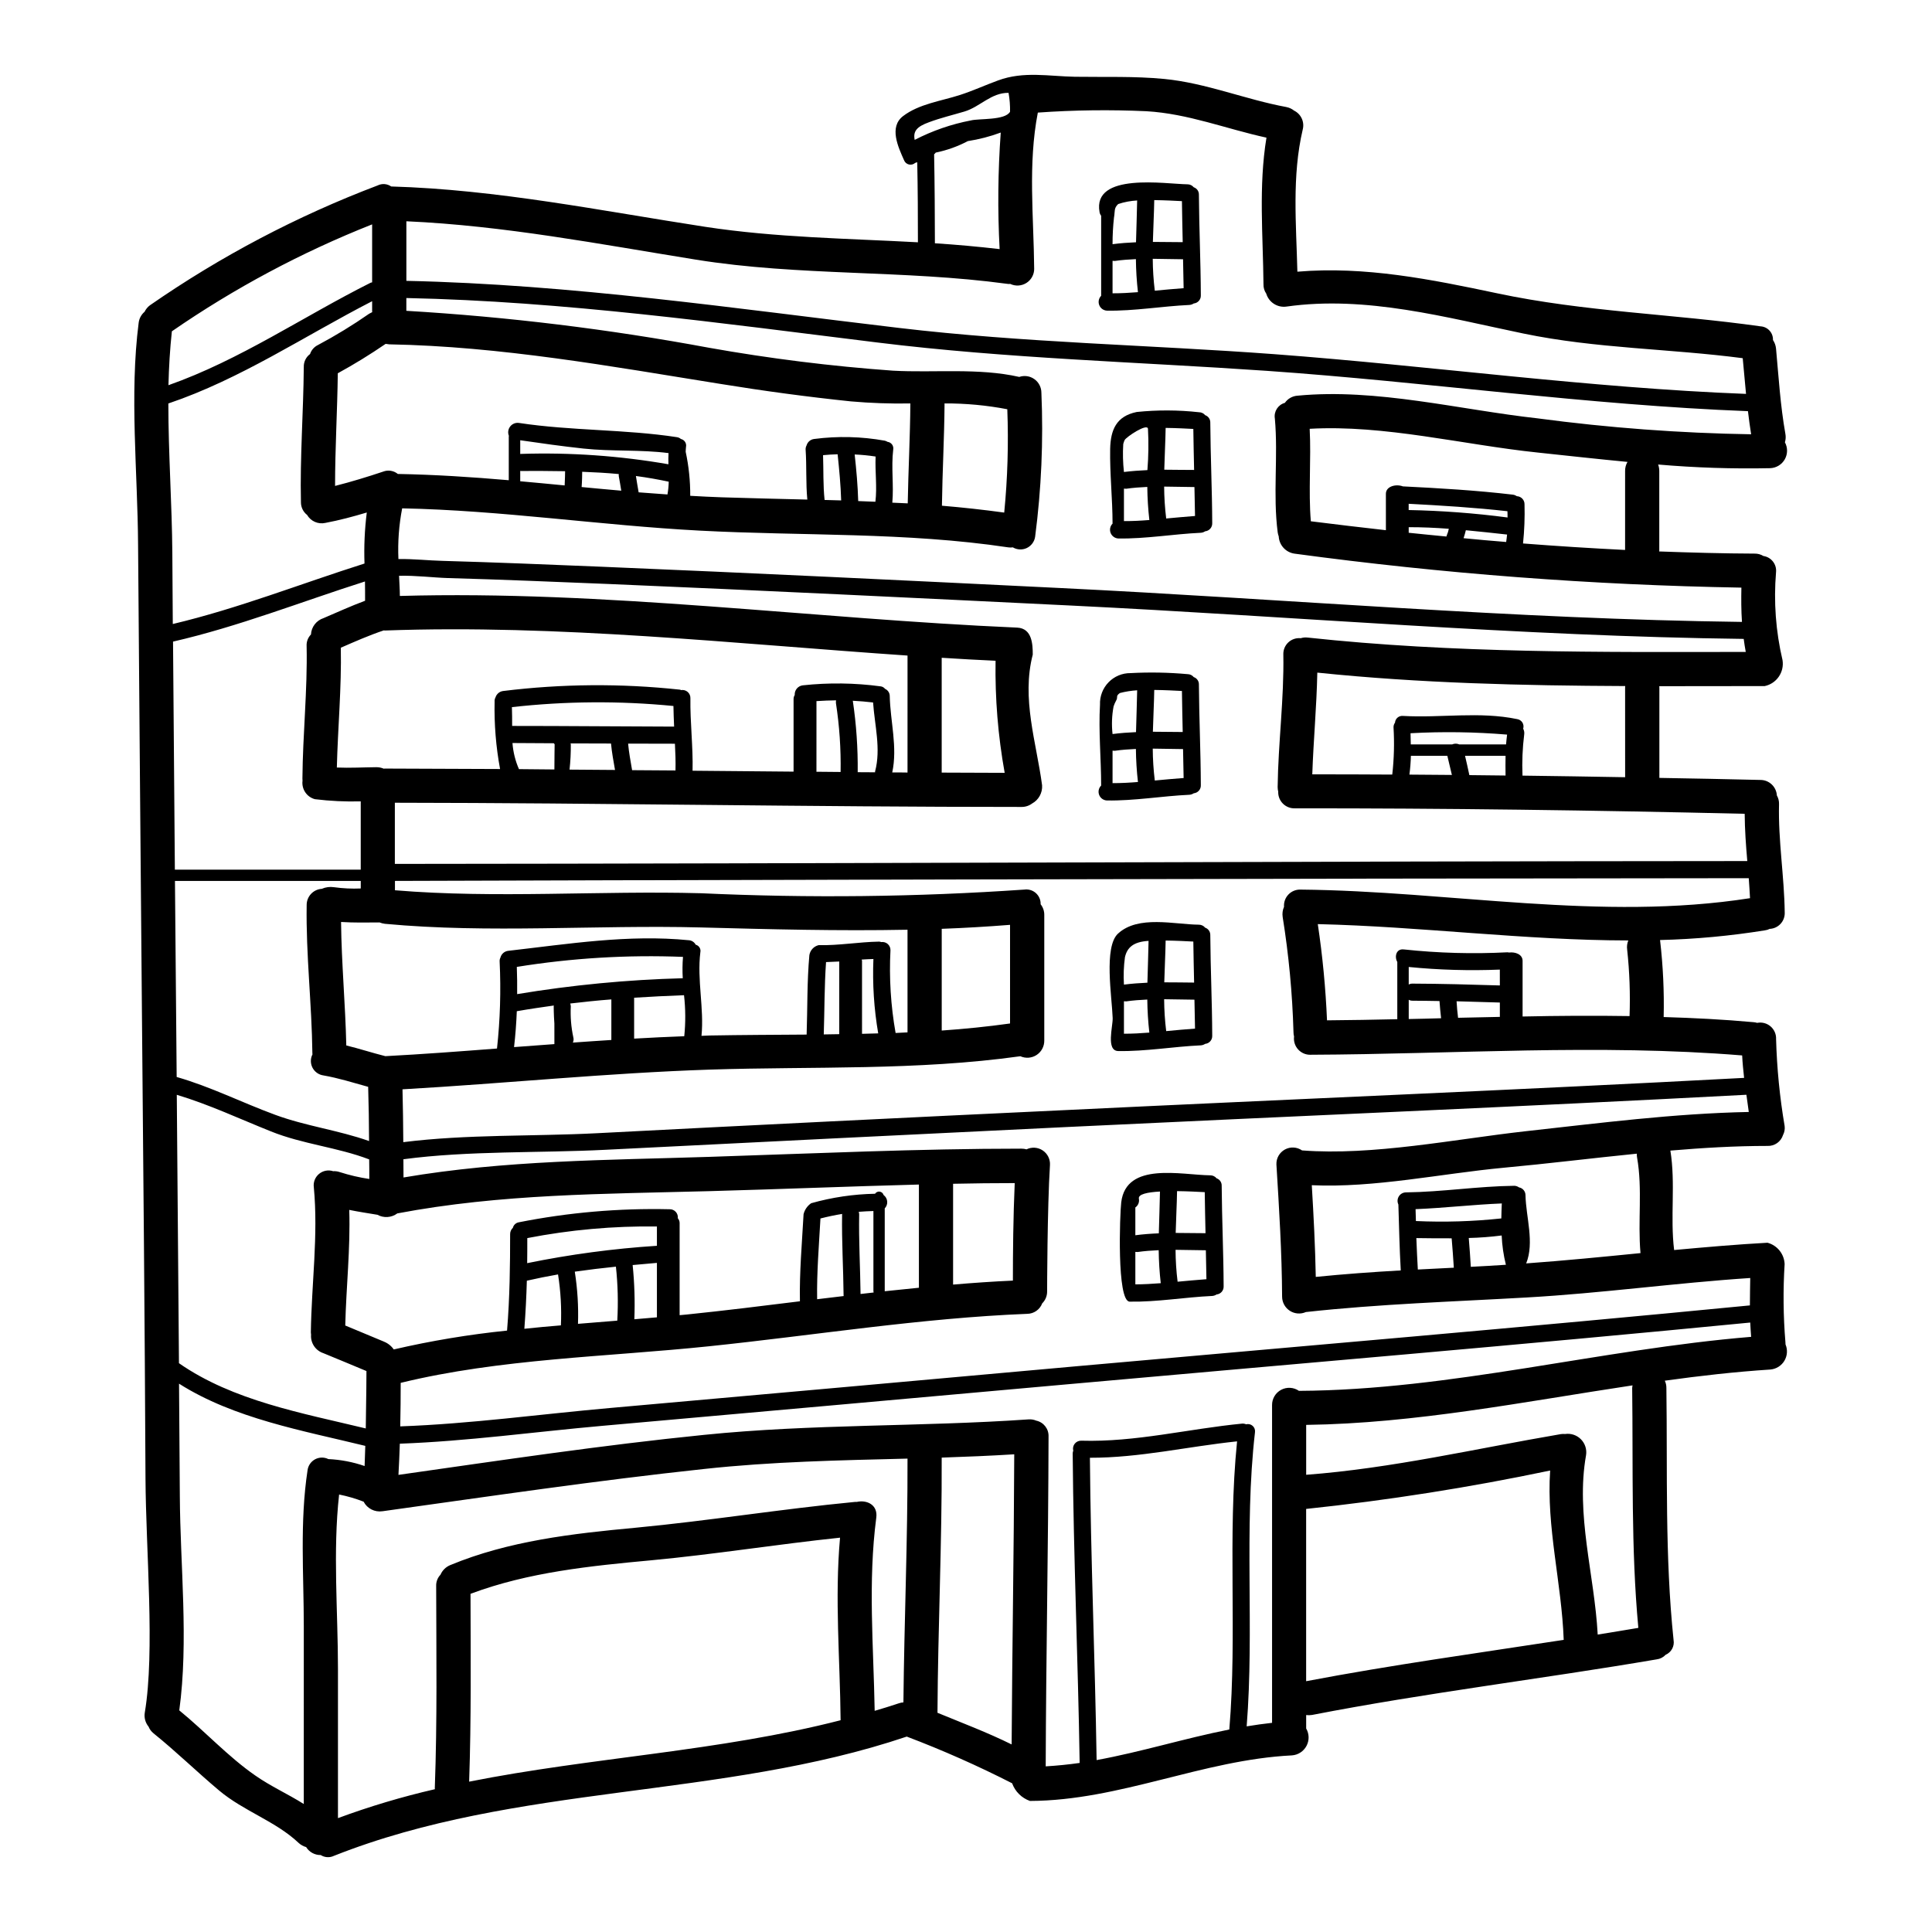 <?xml version="1.0" encoding="UTF-8"?>
<!-- Uploaded to: SVG Repo, www.svgrepo.com, Generator: SVG Repo Mixer Tools -->
<svg fill="#000000" width="800px" height="800px" version="1.1" viewBox="144 144 512 512" xmlns="http://www.w3.org/2000/svg">
 <g>
  <path d="m612.99 390.16c-0.398 0.203-0.824 0.336-1.27 0.391-9.195 1.484-18.484 2.34-27.797 2.566 0 0.059 0.027 0.117 0.027 0.18v0.004c0.777 6.711 1.094 13.469 0.938 20.223 7.91 0.242 15.852 0.633 23.758 1.359l-0.004-0.004c0.352 0.031 0.695 0.09 1.027 0.188 1.27-0.25 2.582 0.102 3.562 0.945 0.977 0.844 1.512 2.094 1.449 3.383 0.215 7.711 0.969 15.398 2.266 23.004 0.109 0.816-0.039 1.652-0.422 2.383-0.559 1.785-2.238 2.973-4.106 2.898-8.637 0-17.207 0.516-25.75 1.238 1.418 8.785-0.09 17.566 0.996 26.352 8.242-0.754 16.48-1.48 24.754-1.934v0.004c2.578 0.691 4.414 2.977 4.527 5.648-0.43 6.898-0.359 13.816 0.211 20.707 0.027 0.199 0.035 0.398 0.031 0.602 0.594 1.414 0.477 3.027-0.316 4.344-0.797 1.312-2.172 2.164-3.703 2.297-9.324 0.605-18.652 1.66-27.98 2.961v-0.004c0.289 0.605 0.434 1.266 0.422 1.934 0.305 22.309-0.422 44.555 1.902 66.773 0.297 1.645-0.578 3.277-2.109 3.938-0.621 0.668-1.457 1.098-2.363 1.207-30.398 5.191-61.035 8.844-91.316 14.73-0.52 0.086-1.051 0.094-1.574 0.031v3.562c0.824 1.418 0.859 3.16 0.09 4.606-0.766 1.449-2.227 2.402-3.859 2.519-23.699 1.18-45.555 11.984-69.43 12.074h-0.004c-2.195-0.773-3.93-2.492-4.723-4.68-9.074-4.629-18.395-8.762-27.922-12.375-49.293 16.633-103.3 12.375-151.81 31.605-1.125 0.539-2.449 0.461-3.5-0.211-1.57 0.023-3.039-0.777-3.863-2.113-0.734-0.199-1.41-0.574-1.969-1.086-6.039-5.734-14.562-8.422-21.07-13.887-5.902-4.953-11.414-10.355-17.418-15.184l0.004-0.004c-0.578-0.461-1.027-1.062-1.301-1.75-0.863-1.051-1.23-2.43-0.996-3.769 2.715-16.18 0.273-43.078 0.18-62.004-0.188-40.957-0.578-81.941-0.941-122.93-0.363-41.539-0.703-83.074-1.027-124.61-0.117-19.109-2.289-39.699 0.152-58.688 0.129-1.152 0.691-2.211 1.574-2.961 0.328-0.68 0.812-1.27 1.418-1.719 18.746-13.004 39.012-23.668 60.344-31.758 1.156-0.57 2.535-0.465 3.594 0.273 28.102 0.816 55.496 6.43 83.195 10.688 18.777 2.871 37.586 3.078 56.391 4.106 0-7.035-0.031-14.168-0.18-21.223l-0.543 0.18c-0.453 0.406-1.082 0.566-1.672 0.422-0.594-0.148-1.078-0.574-1.289-1.148-1.539-3.473-4.047-8.781-0.238-11.684 4.227-3.227 10.113-3.984 15.062-5.586 3.441-1.113 6.731-2.625 10.113-3.859 6.793-2.508 13.465-1.086 20.375-0.969 7.91 0.121 15.742-0.18 23.617 0.574 11.172 1.086 21.496 5.438 32.422 7.453l-0.004 0.004c0.738 0.145 1.434 0.465 2.023 0.938 1.855 0.914 2.816 3.008 2.293 5.012-2.898 12.348-1.719 25.09-1.418 37.676 17.902-1.512 35.426 2.023 52.98 5.734 23.184 4.922 46.445 5.438 69.793 8.754v-0.004c1.891 0.125 3.336 1.73 3.262 3.621 0.453 0.68 0.734 1.457 0.812 2.269 0.691 7.547 1.145 15.09 2.477 22.582 0.145 0.75 0.102 1.527-0.121 2.262 0.766 1.406 0.754 3.106-0.031 4.5-0.789 1.391-2.238 2.281-3.836 2.352-9.922 0.211-19.844-0.113-29.73-0.969 0.195 0.555 0.301 1.137 0.301 1.723v21.133c0.008 0.059-0.004 0.121-0.031 0.18 8.422 0.305 16.875 0.543 25.328 0.574 0.809-0.012 1.605 0.207 2.297 0.633 2.082 0.305 3.559 2.191 3.348 4.289-0.652 7.809-0.074 15.672 1.719 23.305 0.512 3.184-1.566 6.211-4.723 6.879-9.328 0-18.625 0.031-27.945 0.031 0 0.09 0.031 0.211 0.031 0.332v23.969c8.934 0.148 17.84 0.332 26.805 0.543 2.301 0.012 4.195 1.809 4.332 4.106 0.406 0.707 0.605 1.512 0.574 2.328-0.242 9.602 1.387 19.078 1.508 28.68v-0.004c0.051 1.105-0.34 2.188-1.086 3.004-0.746 0.816-1.785 1.305-2.891 1.355zm-4.922 108.13c-0.09-1.266-0.18-2.535-0.238-3.801-60.496 5.902-121.08 10.988-181.61 16.422-40.902 3.672-81.797 7.328-122.68 10.957-17.746 1.574-35.738 4.078-53.582 4.723-0.09 2.754-0.211 5.512-0.363 8.266 26.957-3.832 53.883-7.871 80.965-10.598 28.734-2.93 57.324-2.113 86-4.106h0.004c0.699-0.055 1.406 0.059 2.055 0.332 1.961 0.422 3.332 2.191 3.258 4.195-0.062 29.125-0.664 58.254-0.754 87.422 3.019-0.18 6.008-0.48 8.996-0.906-0.426-27.32-1.633-54.711-1.844-81.988v0.004c0-0.262 0.051-0.516 0.152-0.758-0.172-0.645-0.027-1.336 0.391-1.859 0.414-0.52 1.055-0.816 1.723-0.797 14.398 0.426 28.375-3.148 42.656-4.527h-0.004c0.352-0.02 0.707 0.039 1.027 0.184 0.617-0.168 1.277-0.008 1.754 0.418 0.477 0.426 0.703 1.062 0.609 1.695-2.961 25.898-0.148 52.102-2.203 77.934 2.234-0.363 4.469-0.691 6.731-0.934v-84.207c-0.016-1.695 0.918-3.258 2.414-4.051 1.5-0.789 3.312-0.684 4.707 0.281h0.062c40.141-0.215 79.809-11.023 119.77-14.312zm-56.508-243.41c18.738 2.5 37.605 3.906 56.508 4.211-0.332-2.051-0.602-4.074-0.844-6.129-42.562-1.629-85.039-7.727-127.53-10.688-34.535-2.387-68.797-3.258-103.24-7.516-41.504-5.117-82.926-10.898-124.77-11.777v3.383l0.008 0.004c26.914 1.59 53.707 4.863 80.219 9.793 16.121 2.871 32.387 4.894 48.719 6.07 11.02 0.602 22.672-0.789 33.48 1.656 1.352-0.461 2.844-0.246 4.008 0.586 1.164 0.828 1.855 2.168 1.859 3.598 0.551 12.75-0.008 25.523-1.66 38.176-0.191 1.301-1.02 2.414-2.203 2.981-1.184 0.562-2.574 0.496-3.699-0.172-0.402 0.059-0.809 0.059-1.211 0-27.199-4.074-54.426-2.988-81.805-4.438-26.352-1.391-52.402-5.375-78.82-5.902-0.859 4.422-1.191 8.93-0.996 13.434 3.938-0.059 7.996 0.395 11.684 0.484 13.918 0.395 27.832 0.965 41.75 1.539 40.574 1.691 81.082 3.652 121.62 5.644 60.195 2.93 120.72 8.242 181 8.996-0.211-3.019-0.211-6.07-0.152-9.09v0.004c-39.594-0.688-79.117-3.691-118.36-8.996-2.34-0.297-4.133-2.231-4.254-4.59-0.125-0.34-0.215-0.695-0.27-1.055-1.301-10.051 0.148-20.137-0.754-30.188h-0.004c-0.297-1.855 0.848-3.637 2.656-4.137 0.777-1.117 2.023-1.82 3.383-1.902 20.965-2.012 42.883 3.723 63.68 6.019zm56.211 127.13c-0.09-1.75-0.211-3.543-0.336-5.281-112.6 0.059-320.79 0.574-358.77 0.723v2.477c26.809 2.231 54.156 0.059 81.055 0.789v-0.004c28.57 1.324 57.195 1.004 85.73-0.965 1.109-0.16 2.238 0.184 3.074 0.934 0.836 0.754 1.297 1.836 1.254 2.961 0.656 0.82 0.996 1.852 0.965 2.902v33.203c0.023 1.535-0.742 2.981-2.023 3.824-1.285 0.844-2.914 0.973-4.316 0.34-27.441 3.832-54.73 2.656-82.32 3.543-27.199 0.906-54.277 3.68-81.418 5.223 0.121 4.723 0.18 9.297 0.211 14.004 16.781-2.113 34.535-1.508 51.168-2.363 41.387-2.144 82.777-4.188 124.16-6.129 60.012-2.898 120.02-5.34 180-8.543-0.211-1.996-0.426-3.957-0.516-5.949-38.094-3.109-76.254-0.336-114.38-0.18l0.004 0.004c-1.25 0.035-2.453-0.48-3.297-1.41-0.84-0.926-1.234-2.176-1.078-3.418-0.102-0.395-0.152-0.801-0.152-1.211-0.289-10.211-1.246-20.398-2.867-30.488-0.137-0.91-0.012-1.844 0.363-2.688-0.094-1.203 0.332-2.387 1.168-3.258 0.836-0.871 2.004-1.344 3.207-1.301 39.652 0.375 79.562 8.465 119.11 2.277zm-0.031 107.92c0-2.418 0.059-4.832 0.09-7.246-19.773 1.301-39.422 4.047-59.23 5.16-19.559 1.117-39.031 1.723-58.531 3.863-1.379 0.613-2.973 0.492-4.238-0.324-1.27-0.816-2.043-2.215-2.059-3.723-0.059-11.711-0.789-23.395-1.508-35.078-0.059-1.633 0.812-3.164 2.25-3.949 1.438-0.785 3.191-0.691 4.539 0.238 18.719 1.449 40.539-2.988 59.137-5.07 19.742-2.176 39.395-4.723 59.258-5.117-0.207-1.539-0.422-3.047-0.633-4.559-60.195 3.199-120.41 5.676-180.61 8.574-40.605 1.961-81.219 3.965-121.84 6.012-17.203 0.875-36.254 0.207-53.457 2.504 0.027 1.574 0.027 3.199 0.027 4.828 26.898-4.586 53.824-4.586 81.113-5.465 27.836-0.906 55.496-2.172 82.656-2.172 0.449-0.004 0.898 0.059 1.332 0.184 1.383-0.676 3.023-0.566 4.305 0.293s2.012 2.332 1.914 3.871c-0.723 11.293-0.754 33.391-0.754 33.391l-0.004-0.004c0.043 1.223-0.43 2.402-1.297 3.262-0.629 1.656-2.211 2.762-3.984 2.777-28.133 1.117-56.418 5.703-84.402 8.605-26.926 2.805-55.305 3.258-81.625 9.688 0 3.656-0.031 7.551-0.121 11.531 18.566-0.66 37.309-3.258 55.785-4.887 41.148-3.652 82.293-7.336 123.44-11.047 59.449-5.312 119.01-10.332 178.45-16.125zm-1.027-241.56c-0.305-3.148-0.574-6.297-0.875-9.445-19.348-2.539-38.82-2.539-58.051-6.523-20.527-4.254-41.723-10.145-62.852-7.156-2.394 0.344-4.68-1.121-5.371-3.438-0.496-0.719-0.75-1.574-0.727-2.445-0.121-12.988-1.328-26.02 0.789-38.883-10.66-2.32-20.77-6.367-31.82-7.004-9.586-0.438-19.195-0.316-28.77 0.363-2.656 13.672-1.086 27.59-0.969 41.387h0.004c0.004 1.523-0.773 2.945-2.059 3.758-1.289 0.816-2.906 0.914-4.281 0.258-0.293 0.035-0.586 0.023-0.875-0.031-27.406-3.711-54.996-1.992-82.41-6.398-25.508-4.106-50.898-9.023-76.754-10.172v15.789c43.773 0.938 87.062 7.336 130.5 12.469 33.207 3.938 66.352 4.496 99.621 6.969 41.578 3.117 83.211 8.922 124.9 10.52zm-0.07 68.391c-0.211-1.148-0.395-2.293-0.543-3.445-59.41-0.723-119.06-5.949-178.35-8.844-40.781-1.992-81.566-3.984-122.35-5.703-14.219-0.574-28.438-1.18-42.656-1.574-3.957-0.121-8.66-0.723-12.988-0.605 0.059 1.781 0.211 3.562 0.211 5.344 54.316-1.539 109.34 6.039 163.59 8.391 3.984 0.18 4.133 4.469 4.133 7.086v0.062c-3.019 11.711 0.938 23.125 2.477 34.637v0.004c0.129 1.988-0.906 3.875-2.656 4.828-0.82 0.609-1.82 0.926-2.84 0.906-56.387 0-110.79-1.055-166.03-1.113v16.207c117.61-0.09 238.57-0.691 358.41-0.754-0.363-4.164-0.664-8.359-0.691-12.523-39.789-0.938-79.453-1.48-119.24-1.449h-0.004c-1.176 0.031-2.312-0.422-3.141-1.258-0.832-0.836-1.277-1.977-1.234-3.152-0.098-0.406-0.148-0.82-0.152-1.238 0.148-11.711 1.719-23.363 1.508-35.105-0.047-1.215 0.434-2.391 1.32-3.223s2.094-1.234 3.301-1.109c0.586-0.188 1.199-0.246 1.809-0.172 38.605 4.168 77.363 3.867 116.11 3.805zm-27.895 159.32c-0.754-8.422 0.574-16.965-0.906-25.324v0.004c-0.066-0.34-0.086-0.684-0.059-1.027-11.809 1.18-23.617 2.656-35.426 3.742-16.406 1.539-34.117 5.375-50.719 4.617 0.484 8.094 0.906 16.18 1.055 24.301 7.519-0.754 15.035-1.301 22.523-1.719-0.332-5.797-0.453-11.652-0.633-17.48h-0.004c-0.324-0.688-0.277-1.496 0.125-2.141 0.402-0.648 1.105-1.047 1.867-1.059 9.602-0.117 19.078-1.629 28.68-1.746v-0.004c0.465 0.004 0.918 0.148 1.297 0.422 1.004 0.184 1.73 1.062 1.723 2.082 0.121 5.797 2.418 12.496 0.18 18.082 0.047-0.02 0.098-0.027 0.148-0.027 10.086-0.727 20.137-1.723 30.16-2.719zm-11.352 101.1c3.594-0.57 7.188-1.18 10.781-1.777-1.969-21.16-1.363-42.352-1.633-63.574h-0.004c0.016-0.23 0.047-0.465 0.094-0.691-28.77 4.328-57.465 10.082-86.484 10.473v13.223c22.793-1.719 44.98-6.941 67.473-10.777h-0.004c0.379-0.055 0.762-0.066 1.145-0.031 1.543-0.23 3.102 0.289 4.199 1.398 1.098 1.109 1.602 2.676 1.355 4.219-2.797 15.754 2.246 31.73 3.09 47.543zm8.453-163.91c0.211-5.871 0-11.754-0.633-17.598-0.121-0.828-0.016-1.672 0.301-2.445-27.41-0.027-54.82-3.68-82.289-4.328v-0.004c1.266 8.453 2.082 16.969 2.445 25.504 6.219-0.059 12.406-0.148 18.625-0.301v-15.164c-0.816-1.449-0.273-3.594 1.75-3.32v-0.004c9.113 0.977 18.289 1.23 27.438 0.758 0.152 0 0.273 0.059 0.426 0.059 1.656-0.207 3.59 0.484 3.59 2.203v14.754c9.461-0.203 18.91-0.262 28.359-0.113zm-1.18-144.45v0.004c-0.016-0.848 0.203-1.684 0.633-2.414-7.871-0.754-15.789-1.629-23.758-2.477-19.742-2.055-40.633-7.426-60.465-6.297 0.422 8.18-0.363 16.363 0.305 24.508 6.609 0.848 13.254 1.602 19.895 2.363l-0.004-9.645c0-2.023 2.715-2.656 4.5-1.969 9.75 0.484 19.5 1.055 29.223 2.203l-0.004 0.004c0.359 0.055 0.699 0.191 0.996 0.395 1.145 0.047 2.043 1 2.023 2.144 0.094 3.465-0.035 6.934-0.395 10.383 8.992 0.699 18.008 1.27 27.047 1.719zm0 57.355c0-0.117 0.031-0.238 0.031-0.363-27.23-0.117-54.457-0.75-81.598-3.562-0.18 8.996-1.027 17.965-1.332 26.957 7.062 0 14.129 0.02 21.191 0.062v0.004c0.477-4.156 0.586-8.348 0.336-12.527-0.008-0.445 0.129-0.879 0.395-1.238 0.035-0.52 0.277-1.004 0.676-1.34 0.398-0.336 0.918-0.496 1.438-0.441 10.145 0.574 20.258-1.238 30.281 0.848h-0.004c0.566 0.09 1.066 0.418 1.371 0.906 0.301 0.488 0.375 1.082 0.203 1.629 0.25 0.461 0.348 0.988 0.273 1.508-0.453 3.625-0.605 7.281-0.453 10.93 9.086 0.117 18.148 0.258 27.199 0.422zm-16.27 252.4c-0.543-15.062-4.617-29.824-3.594-44.871h-0.004c-21.367 4.488-42.945 7.887-64.66 10.176v45.656c22.656-4.312 45.48-7.453 68.27-10.957zm-14.883-297.41c0-0.57 0-1.117-0.031-1.688-8.695-0.969-17.418-1.512-26.172-1.969v1.656c8.754 0.172 17.488 0.828 26.168 1.969-0.023 0.031 0.023 0.07 0.047 0.039zm-0.363 6.465c0.09-0.664 0.18-1.301 0.238-1.969-3.652-0.395-7.305-0.816-10.926-1.145-0.18 0.723-0.363 1.418-0.605 2.109 3.789 0.371 7.531 0.707 11.309 1.008zm-0.031 53.641c0.062-0.875 0.18-1.719 0.273-2.594h-0.004c-8.508-0.711-17.059-0.832-25.582-0.363 0.031 0.996 0.031 1.969 0.062 2.957h10.984c0.586-0.258 1.254-0.258 1.844 0zm-9.34 138.45c3.109-0.152 6.188-0.336 9.297-0.543-0.633-2.543-1.008-5.144-1.121-7.762-2.891 0.371-5.805 0.594-8.719 0.664 0.191 2.566 0.418 5.102 0.543 7.641zm9.207-130.2c-0.031-1.75-0.031-3.504 0-5.223h-10.738c0.395 1.691 0.789 3.414 1.145 5.117zm-0.996 113.5h-0.004c0-0.035 0.008-0.066 0.031-0.094-7.637 0.305-15.246 1.207-22.879 1.512 0.031 1.027 0.059 2.082 0.09 3.148h-0.004c7.555 0.348 15.125 0.113 22.641-0.691 0.031-1.309 0.059-2.578 0.121-3.875zm-0.516-49.535v-3.805c-3.832-0.117-7.668-0.238-11.469-0.332 0.09 1.48 0.211 2.93 0.395 4.375 3.707-0.09 7.391-0.148 11.07-0.238zm0-8.332-0.004-4.199c-8.055 0.328-16.121 0.098-24.145-0.695v4.652c0.305-0.168 0.648-0.25 0.996-0.242 7.727 0.031 15.426 0.242 23.148 0.484zm-21.738 75.285c3.172-0.18 6.34-0.336 9.539-0.484-0.148-2.598-0.363-5.191-0.574-7.789-3.109 0.031-6.219-0.027-9.355-0.059 0.094 2.777 0.242 5.555 0.391 8.332zm9.027-131.07c-0.395-1.691-0.789-3.383-1.207-5.074l-9.656 0.004c-0.043 1.664-0.176 3.328-0.395 4.981zm-1.332-63.574 0.004 0.004c0.234-0.535 0.406-1.09 0.512-1.664-3.543-0.273-7.062-0.426-10.629-0.426v1.48c3.316 0.363 6.691 0.664 9.988 0.996 0.07-0.121 0.07-0.273 0.129-0.391zm-10.105 128.26c2.867-0.059 5.703-0.117 8.574-0.207-0.18-1.512-0.305-3.019-0.422-4.559-2.387-0.031-4.769-0.09-7.156-0.09v-0.004c-0.348 0.008-0.691-0.074-0.996-0.242zm-47.547 188.28c2.113-25.328-0.512-50.988 2.055-76.359-13.039 1.359-25.84 4.375-39 4.348 0.211 26.656 1.359 53.43 1.777 80.117 11.801-2.156 23.367-5.766 35.168-8.105zm-57.355-118.96c0-7.457 0.09-16.926 0.484-25.84-5.438 0-10.867 0.059-16.332 0.18v26.715c5.281-0.453 10.562-0.816 15.848-1.055zm-0.332 122.92c0.148-25.633 0.602-51.258 0.691-76.887-6.426 0.395-12.828 0.66-19.227 0.875 0.09 22.551-0.996 45.07-1.117 67.621 6.582 2.715 13.254 5.223 19.652 8.391zm-0.422-432.68c0.035-1.676-0.098-3.356-0.395-5.008-4.621-0.062-7.551 3.711-11.684 4.949-3.148 0.938-6.34 1.691-9.391 2.836-3.285 1.18-4.254 2.418-3.801 4.68 4.699-2.43 9.723-4.168 14.914-5.16 2.172-0.543 9.059 0.027 10.355-2.297zm0 241.62v-26.141c-6.035 0.48-12.07 0.832-18.105 1.055v26.957c6.039-0.422 12.07-1.027 18.105-1.871zm-1.543-135.4c0.895-9.098 1.164-18.246 0.816-27.379-5.481-1.051-11.051-1.57-16.629-1.543-0.062 9.055-0.574 18.082-0.695 27.109 5.492 0.461 11.02 1.066 16.508 1.82zm-16.57 68.914c5.555 0.031 11.109 0.031 16.691 0.062v0.004c-1.766-9.801-2.574-19.75-2.414-29.707-4.766-0.211-9.504-0.484-14.277-0.789zm15.352-138.74v0.004c-0.551-10.289-0.449-20.605 0.297-30.883-2.824 1.047-5.746 1.805-8.719 2.266-2.68 1.414-5.547 2.441-8.516 3.047-0.113 0.176-0.258 0.328-0.422 0.453 0.148 6.977 0.207 18.234 0.207 23.578 5.758 0.371 11.461 0.887 17.168 1.547zm-21.391 275.26v-27.352c-18.355 0.484-36.859 1.238-55.496 1.75-27.945 0.754-55.242 0.691-82.742 5.902v0.004c-1.531 1.137-3.582 1.277-5.25 0.359-2.508-0.422-5.012-0.789-7.477-1.297 0.332 10.234-0.816 20.402-1.059 30.637 3.414 1.422 6.824 2.836 10.207 4.254l-0.004 0.004c1.07 0.418 1.996 1.145 2.652 2.086 9.895-2.293 19.922-3.961 30.023-4.996 0.723-8.727 0.816-17.602 0.816-25.539v-0.004c-0.012-0.641 0.254-1.254 0.723-1.688 0.184-0.734 0.77-1.297 1.508-1.453 13.176-2.617 26.602-3.781 40.031-3.473 0.617-0.02 1.215 0.234 1.633 0.695 0.418 0.457 0.617 1.074 0.539 1.691 0.297 0.332 0.469 0.762 0.484 1.207v24.48l1.934-0.18c9.961-1.027 19.953-2.262 29.945-3.504-0.148-7.695 0.543-15.352 0.965-23.062l-0.004 0.004c0.289-1.195 1.008-2.238 2.023-2.93 5.512-1.555 11.199-2.398 16.926-2.508 0.266-0.414 0.75-0.633 1.238-0.562 0.488 0.074 0.891 0.426 1.023 0.898 0.551 0.402 0.898 1.023 0.957 1.703 0.059 0.68-0.18 1.348-0.652 1.84v21.957c3.035-0.324 6.039-0.629 9.055-0.926zm-2.961-207.87c0.152-8.816 0.633-17.66 0.695-26.477l0.004-0.004c-5.254 0.098-10.508-0.086-15.742-0.543-11.562-1.203-23.035-2.754-34.504-4.617-29.195-4.68-58.254-9.961-87.875-10.504-0.316-0.023-0.629-0.066-0.938-0.125-4.094 2.809-8.324 5.41-12.68 7.793-0.121 9.961-0.723 19.895-0.723 29.855 4.285-1.086 8.543-2.387 12.77-3.801v-0.004c1.309-0.492 2.781-0.25 3.863 0.633 9.84 0.18 19.621 0.816 29.402 1.66v-11.5c0-0.121 0.027-0.18 0.027-0.273v0.004c-0.332-0.828-0.203-1.77 0.348-2.473 0.547-0.703 1.426-1.062 2.309-0.941 13.918 2.113 28.105 1.66 41.871 3.773 0.391 0.055 0.758 0.223 1.055 0.48 0.945 0.211 1.551 1.137 1.359 2.082-0.059 0.426-0.059 0.848-0.09 1.301 0.828 3.836 1.23 7.754 1.207 11.68 2.777 0.152 5.555 0.305 8.332 0.395 7.609 0.238 15.152 0.422 22.699 0.602-0.422-4.406-0.148-8.812-0.453-13.25v0.004c-0.02-0.379 0.066-0.758 0.246-1.09 0.262-0.934 1.062-1.613 2.023-1.723 6.223-0.812 12.535-0.66 18.715 0.453 0.258 0.059 0.5 0.164 0.723 0.305 0.48 0.059 0.914 0.312 1.199 0.699 0.285 0.391 0.398 0.879 0.309 1.355-0.57 4.723 0.18 9.387-0.238 14.066zm-1.145 317.75c0.211-21.555 1.145-43.078 1.086-64.602-17.961 0.453-35.926 0.789-53.941 2.754-28.496 3.051-56.844 7.246-85.219 11.199v-0.004c-2.031 0.305-4.031-0.711-4.981-2.535-2.106-0.82-4.277-1.453-6.492-1.898-1.688 15.094-0.305 31.031-0.305 46.094v39.668c8.391-3.106 16.973-5.664 25.691-7.668 0-0.09-0.027-0.18-0.027-0.305 0.66-17.84 0.395-35.711 0.363-53.551v0.004c-0.039-1.113 0.375-2.191 1.145-2.992 0.492-1.148 1.414-2.055 2.566-2.535 15.484-6.43 32.422-8.359 49.023-9.902 19.473-1.84 38.762-4.981 58.254-6.852 0.16-0.016 0.32-0.016 0.48 0 2.656-0.602 5.617 0.754 5.164 4.168-2.234 17.023-0.723 34.109-0.426 51.195 2.144-0.633 4.258-1.266 6.398-1.992 0.395-0.137 0.805-0.219 1.223-0.25zm1.086-177.56v-27.199c-18.262 0.363-36.527-0.121-54.789-0.605-27.773-0.723-56.059 1.629-83.711-0.965h0.004c-0.488-0.059-0.965-0.18-1.418-0.363-3.414 0.027-6.824 0.09-10.203-0.121 0.117 10.926 1.145 21.793 1.387 32.723 3.473 0.844 6.883 1.969 10.355 2.836 9.871-0.516 19.711-1.266 29.582-2.023v0.004c0.836-7.656 1.07-15.363 0.699-23.059-0.027-0.363 0.047-0.727 0.215-1.055 0.25-0.961 1.066-1.668 2.055-1.781 15.938-1.812 31.816-4.406 47.906-2.805v-0.004c0.754 0.066 1.426 0.512 1.781 1.184 0.891 0.227 1.438 1.125 1.234 2.023-0.906 7.305 1.027 14.824 0.305 22.129l2.172-0.09c8.574-0.152 17.145-0.18 25.691-0.242 0.238-7.004 0.09-14.035 0.723-21.039v-0.004c0.207-1.297 1.168-2.344 2.445-2.656 5.371 0.121 10.656-0.848 16.031-0.938 0.195 0.008 0.391 0.051 0.57 0.121 0.621-0.09 1.25 0.094 1.719 0.504 0.473 0.414 0.738 1.012 0.73 1.637-0.379 7.344 0.074 14.707 1.359 21.949 1.047-0.07 2.125-0.102 3.16-0.16zm0-68.855 0.004-31c-46.094-3.148-92.465-8.301-138.5-6.641-0.09 0-0.207-0.031-0.301-0.031-3.898 1.301-7.641 2.961-11.383 4.59 0.211 10.598-0.789 21.16-1.055 31.754 3.5 0.148 7.035-0.059 10.504-0.09v0.004c0.664-0.008 1.324 0.129 1.934 0.391 0.09 0 0.148-0.031 0.207-0.031 10.234 0.031 20.438 0.07 30.609 0.121l0.004 0.004c-1.09-5.883-1.578-11.863-1.449-17.844-0.035-0.398 0.047-0.797 0.238-1.145 0.285-0.91 1.078-1.574 2.023-1.691 15.531-1.918 31.234-2.039 46.793-0.363 0.129 0.012 0.25 0.055 0.359 0.121 0.625-0.109 1.266 0.07 1.746 0.484 0.48 0.414 0.75 1.023 0.73 1.656-0.09 6.43 0.723 12.801 0.574 19.23 8.902 0.094 17.824 0.172 26.766 0.238v-19.285 0.004c0.004-0.363 0.109-0.719 0.305-1.023-0.082-1.293 0.859-2.418 2.144-2.566 6.859-0.742 13.781-0.648 20.617 0.27 0.465 0.055 0.891 0.293 1.18 0.664 0.754 0.332 1.242 1.078 1.242 1.902 0.148 6.762 2.109 13.523 0.66 20.254 1.332-0.012 2.691-0.012 4.051 0.02zm-12.055 69.242c1.422-0.027 2.871-0.059 4.285-0.117h0.004c-1.117-6.508-1.543-13.113-1.27-19.711-1.055 0.027-2.082 0.09-3.109 0.148 0.043 0.105 0.074 0.219 0.09 0.332zm3.473-69.582c1.574-5.949-0.121-12.168-0.543-18.23-1.777-0.211-3.594-0.363-5.371-0.453v0.004c0.93 6.266 1.363 12.594 1.297 18.926 1.539 0 3.078 0.027 4.617 0.027-0.023-0.086-0.027-0.18-0.02-0.27zm0.07-71.422c0.484-3.938-0.121-7.996 0.059-11.984-1.84-0.285-3.691-0.465-5.551-0.543 0.453 4.106 0.816 8.211 0.938 12.348zm-3.938 209.95c1.148-0.121 2.293-0.273 3.473-0.395v0.004c-0.035-0.117-0.055-0.238-0.059-0.363v-21.23c-1.301 0.027-2.594 0.117-3.894 0.207l0.004 0.004c0.07 0.215 0.109 0.438 0.117 0.664-0.137 7 0.281 14.082 0.363 21.113zm-4.469 0.543 0.004 0.004c-0.02-0.051-0.031-0.102-0.027-0.152-0.062-7.184-0.516-14.34-0.395-21.523 0-0.031 0.031-0.059 0.031-0.09-1.934 0.305-3.863 0.723-5.766 1.207-0.395 7.125-0.996 14.25-0.879 21.398 2.309-0.297 4.66-0.57 7.016-0.84zm-5.039-210.97c1.449 0.031 2.898 0.09 4.375 0.121-0.121-4.078-0.516-8.152-0.938-12.227-1.301 0.027-2.566 0.117-3.863 0.238 0.141 3.981-0.016 7.934 0.41 11.891zm-2.176 72.027c2.144 0.027 4.285 0.027 6.398 0.059l0.004 0.004c0.105-6.102-0.309-12.199-1.234-18.23-0.023-0.254-0.012-0.508 0.031-0.758-1.723 0.027-3.473 0.09-5.195 0.207zm6.039 69.52 0.004-19.23c-1.18 0.062-2.32 0.121-3.5 0.152-0.453 6.367-0.395 12.77-0.605 19.168 1.336-0.004 2.727-0.031 4.086-0.066zm0.363 181.82c-0.148-16.137-1.598-32.273-0.148-48.363-16.664 1.75-33.176 4.41-49.871 5.981-16.238 1.508-32.723 3.148-48.059 8.902 0.031 16.605 0.211 33.176-0.363 49.777 32.527-6.465 66.246-8.004 98.422-16.273zm-41.434-181.25c0.371-3.617 0.348-7.262-0.062-10.871-4.406 0.152-8.812 0.395-13.223 0.664v10.84c4.441-0.273 8.832-0.453 13.285-0.633zm-0.395-15.352c-0.113-1.891-0.094-3.789 0.059-5.676-14.73-0.582-29.484 0.309-44.039 2.656 0.09 2.414 0.117 4.828 0.09 7.215 14.516-2.418 29.184-3.824 43.891-4.211zm-1.93-55.078c0.062-2.363-0.027-4.742-0.148-7.086-3.594 0-7.91-0.027-12.406-0.027 0.207 2.363 0.66 4.676 1.055 7.035zm-0.363-11.621c-0.09-1.844-0.148-3.652-0.18-5.465-14.242-1.395-28.586-1.293-42.805 0.301 0.059 1.629 0.059 3.289 0.059 4.984 14.305-0.004 28.617 0.148 42.926 0.18zm-1.508-69.523c-0.031-0.996-0.031-1.992 0.027-2.961-7.422-0.965-15.09-0.395-22.551-1.203-5.613-0.605-11.168-1.391-16.75-2.203v3.652c0.059 0 0.117-0.031 0.18-0.031 13.09-0.422 26.191 0.496 39.094 2.746zm-0.258 8c0.203-1.117 0.316-2.246 0.336-3.383-2.836-0.602-5.707-1.113-8.695-1.508 0.238 1.449 0.453 2.867 0.723 4.328 2.551 0.199 5.117 0.379 7.637 0.562zm-2.793 218.07v-14.43c-2.141 0.18-4.285 0.363-6.43 0.574 0.484 4.773 0.637 9.574 0.449 14.367 1.996-0.18 3.988-0.348 5.981-0.512zm0-18.961v-5.117c-11.527-0.152-23.039 0.879-34.352 3.078 0 2.172 0 4.375-0.031 6.641 11.34-2.32 22.828-3.856 34.383-4.602zm-9.449-200.11c-0.207-1.301-0.422-2.594-0.66-3.859l-0.004-0.004c-0.016-0.18-0.016-0.359 0-0.543-3.199-0.305-6.465-0.484-9.691-0.605 0 0.605-0.031 2.625-0.148 4.047 3.5 0.332 7.004 0.664 10.504 0.965zm-1.055 219.95c0.273-4.773 0.152-9.559-0.363-14.309-3.621 0.363-7.273 0.816-10.898 1.328v-0.004c0.719 4.574 1.004 9.203 0.848 13.828 3.469-0.301 6.941-0.574 10.414-0.844zm-12.645-146.03 12.043 0.09c-0.395-2.32-0.848-4.648-1.059-7.004-3.652 0-7.305-0.031-10.715-0.031 0 0.09 0.059 0.152 0.059 0.273 0.02 2.223-0.09 4.441-0.332 6.652zm11.074 71.668v-10.77c-3.652 0.273-7.273 0.664-10.895 1.086 0.078 0.246 0.129 0.5 0.148 0.754-0.137 2.746 0.086 5.496 0.664 8.184 0.133 0.473 0.09 0.977-0.121 1.418 3.379-0.234 6.793-0.484 10.203-0.691zm-12.375-146.98c0.09-1.539 0.117-3.473 0.117-3.769-4.016-0.062-7.938-0.09-11.711-0.062-0.062 0-0.121-0.027-0.18-0.027v2.754c3.926 0.355 7.848 0.715 11.773 1.105zm-0.996 222.59c0.203-4.512-0.051-9.035-0.758-13.496-2.777 0.484-5.512 1.027-8.266 1.66-0.117 4.195-0.332 8.453-0.66 12.742 3.223-0.344 6.449-0.645 9.684-0.906zm-1.723-147.38c0-2.231 0.062-6.582 0.062-6.582 0-0.117-0.211-0.207-0.18-0.301-5.164-0.031-9.207-0.062-10.988-0.062h-0.004c0.176 2.387 0.758 4.727 1.719 6.918l9.387 0.09zm0 72.844-0.004-5.426c-0.18-2.418-0.18-4.59-0.18-4.59 0-0.09 0.031-0.148 0.031-0.211-3.258 0.453-6.551 0.938-9.809 1.512-0.125 3.168-0.367 6.34-0.727 9.508zm-48.27-193.98c0-0.059-0.031-0.121-0.031-0.18v-2.715c-17.93 9.207-34.805 20.617-54.004 27.105 0 13.285 0.965 26.809 1.055 39.637 0.031 6.277 0.09 12.527 0.121 18.805 17.32-4.106 33.852-10.656 50.801-16.027h0.004c-0.16-4.516 0.043-9.039 0.605-13.523-3.625 1.086-7.246 2.051-10.957 2.754-1.906 0.434-3.875-0.422-4.859-2.109-1.043-0.809-1.645-2.059-1.633-3.379-0.273-11.957 0.664-23.879 0.754-35.816l0.004-0.004c-0.047-1.348 0.574-2.633 1.656-3.438 0.344-1.047 1.098-1.906 2.086-2.387 4.688-2.496 9.227-5.266 13.582-8.301 0.273-0.148 0.547-0.301 0.816-0.422zm-0.031-7.906v-15.352c-18.707 7.406-36.512 16.91-53.07 28.34-0.512 4.723-0.789 9.445-0.906 14.281 18.988-6.691 35.711-18.203 53.586-27.16 0.152-0.051 0.273-0.051 0.391-0.109zm-0.75 237.63c0-1.777 0-3.504-0.031-5.191-8.453-3.231-17.598-4.016-26.051-7.426-8.301-3.316-16.363-7.125-24.934-9.691 0.211 23.699 0.402 47.406 0.574 71.125 14.34 9.988 32.691 13.223 49.508 17.293 0.148-7.816 0.18-14.852 0.18-15.211-3.805-1.602-7.609-3.168-11.383-4.723l-0.004-0.004c-2.106-0.676-3.469-2.715-3.289-4.918 0-0.211-0.059-0.395-0.059-0.605 0.18-12.859 1.992-25.629 0.789-38.457l-0.004-0.004c-0.176-1.34 0.348-2.672 1.387-3.535 1.039-0.863 2.445-1.137 3.731-0.719 0.594-0.031 1.188 0.047 1.746 0.238 2.559 0.82 5.18 1.43 7.84 1.828zm-0.062-10.051c-0.027-4.859-0.09-9.57-0.238-14.371-3.938-1.086-7.82-2.32-11.836-3.019h-0.004c-1.242-0.168-2.324-0.926-2.906-2.035-0.578-1.109-0.582-2.434-0.012-3.547 0-0.09-0.027-0.18-0.027-0.305-0.152-13.102-1.719-26.113-1.512-39.242-0.027-2.281 1.738-4.184 4.016-4.328 1.016-0.445 2.137-0.594 3.231-0.426 2.348 0.324 4.719 0.438 7.086 0.336v-1.992h-49.238c0.121 12.828 0.23 25.656 0.336 38.484 0.027 4.469 0.09 8.965 0.117 13.465 9.055 2.594 17.297 6.793 26.176 10.051 8.086 2.973 16.75 4.062 24.809 6.926zm-1.055-143.18c0-1.719 0-3.445-0.031-5.117-16.965 5.402-33.508 11.953-50.863 15.938 0.148 20.137 0.312 40.281 0.484 60.438l49.258-0.004v-18.098c-4.055 0.109-8.109-0.082-12.133-0.574-2.172-0.574-3.578-2.668-3.293-4.891-0.023-0.199-0.031-0.402-0.027-0.605 0.09-11.715 1.359-23.363 1.113-35.078v0.004c-0.07-1.145 0.348-2.262 1.152-3.078 0.105-1.992 1.422-3.711 3.316-4.332 3.652-1.559 7.277-3.219 11.02-4.606zm-0.125 229.3c0.059-1.723 0.117-3.5 0.18-5.34-16.531-4.047-34.742-7.215-49.359-16.484 0.062 9.961 0.152 19.895 0.211 29.828 0.09 18.23 2.363 38.426-0.148 56.75 6.82 5.559 12.891 12.227 20.105 17.238 4.133 2.898 8.695 4.922 12.891 7.578l0.004-47.066c0-13.777-1.09-27.715 0.996-41.387 0.156-1.23 0.898-2.309 1.992-2.898 1.094-0.586 2.402-0.609 3.519-0.059 3.273 0.148 6.512 0.77 9.609 1.84z"/>
  <path d="m467.76 458.25c0.062 8.902 0.484 17.777 0.516 26.656 0.043 1.098-0.781 2.039-1.875 2.141-0.34 0.23-0.734 0.363-1.145 0.395-7.305 0.332-14.562 1.629-21.887 1.508-3.469-0.09-2.594-23.332-2.231-26.32 1.301-10.84 15.879-7.246 23.617-7.156h-0.004c0.641 0 1.25 0.289 1.656 0.789 0.844 0.289 1.391 1.102 1.352 1.988zm-4.043 24.754c-0.031-2.539-0.09-5.117-0.152-7.668-2.656-0.031-5.34-0.09-8.031-0.121 0.016 2.824 0.195 5.648 0.543 8.453 2.539-0.227 5.074-0.48 7.641-0.664zm-0.242-12.203c-0.09-3.621-0.148-7.246-0.207-10.867-1.691-0.09-4.5-0.238-7.336-0.273-0.059 3.684-0.273 7.394-0.363 11.078 2.621 0.012 5.277 0.039 7.902 0.07zm-12.375 0.047c0.09-3.684 0.238-7.367 0.305-11.078-3.289 0.18-5.828 0.691-5.586 1.902l-0.004-0.004c0.176 0.891-0.191 1.805-0.938 2.324v7.363c2.086-0.277 4.168-0.426 6.223-0.508zm0.512 13.223v-0.004c-0.332-2.906-0.512-5.828-0.547-8.754-1.871 0.09-3.711 0.211-5.586 0.484h0.004c-0.203 0.004-0.402-0.008-0.605-0.031v8.605c2.266-0.008 4.5-0.141 6.734-0.312z"/>
  <path d="m464.74 256c0.059 8.902 0.48 17.777 0.512 26.656v-0.004c0.039 1.102-0.781 2.039-1.875 2.148-0.34 0.227-0.734 0.363-1.145 0.391-7.305 0.336-14.562 1.629-21.883 1.512-0.906-0.051-1.699-0.633-2.027-1.48-0.324-0.848-0.125-1.809 0.516-2.453 0-6.613-0.754-13.285-0.633-19.832 0.121-5.043 1.629-8.633 7.004-9.75l-0.004-0.004c5.496-0.566 11.039-0.547 16.531 0.062 0.645 0 1.25 0.289 1.656 0.785 0.832 0.289 1.379 1.09 1.348 1.969zm-4.047 24.742c-0.031-2.535-0.09-5.117-0.152-7.668-2.652-0.031-5.34-0.09-8.031-0.121 0.016 2.824 0.199 5.648 0.543 8.453 2.539-0.23 5.074-0.473 7.641-0.664zm-0.242-12.203c-0.09-3.621-0.148-7.242-0.207-10.867-1.691-0.09-4.5-0.238-7.336-0.273-0.059 3.684-0.273 7.394-0.363 11.078 2.621 0.02 5.281 0.062 7.906 0.062zm-12.375 0.031c0.289-3.633 0.34-7.285 0.148-10.926-0.148-1.602-5.793 2.172-6.188 2.988-0.16 0.336-0.281 0.691-0.363 1.055-0.152 2.465-0.09 4.941 0.184 7.394 2.082-0.254 4.164-0.406 6.219-0.496zm0.512 13.223c-0.332-2.906-0.512-5.828-0.543-8.754-1.871 0.09-3.711 0.211-5.586 0.484-0.203 0.004-0.402-0.008-0.602-0.031v8.605c2.262 0.012 4.496-0.109 6.731-0.289z"/>
  <path d="m464.74 391.84c0.059 8.902 0.48 17.777 0.512 26.656v-0.004c0.043 1.098-0.781 2.039-1.875 2.144-0.34 0.227-0.734 0.363-1.145 0.391-7.305 0.332-14.562 1.629-21.883 1.512-3.32-0.062-1.391-6.582-1.48-8.758-0.18-5.492-2.418-18.832 1.418-22.367 5.371-4.953 14.957-2.414 21.434-2.363 0.645 0.004 1.25 0.293 1.656 0.789 0.848 0.289 1.402 1.105 1.363 2zm-4.047 24.754c-0.031-2.539-0.09-5.117-0.152-7.668-2.652-0.031-5.34-0.09-8.031-0.121 0.016 2.824 0.199 5.644 0.543 8.449 2.539-0.238 5.074-0.48 7.641-0.66zm-0.242-12.203c-0.09-3.621-0.148-7.246-0.207-10.867-1.691-0.09-4.5-0.238-7.336-0.273-0.059 3.684-0.273 7.394-0.363 11.078 2.621 0 5.281 0.039 7.906 0.066zm-12.375 0.031c0.09-3.684 0.238-7.367 0.305-11.078-4.137 0.238-5.676 1.844-6.25 4.285h-0.004c-0.332 2.422-0.426 4.867-0.27 7.305 2.082-0.266 4.164-0.418 6.219-0.508zm0.512 13.223c-0.332-2.906-0.512-5.828-0.543-8.754-1.871 0.09-3.711 0.211-5.586 0.484-0.203 0.004-0.402-0.008-0.602-0.031v8.605c2.262 0 4.496-0.121 6.731-0.301z"/>
  <path d="m461.72 195.62c0.059 8.902 0.48 17.777 0.512 26.656 0.043 1.098-0.777 2.039-1.875 2.144-0.34 0.227-0.734 0.363-1.145 0.395-7.305 0.336-14.562 1.629-21.883 1.512v-0.004c-0.906-0.051-1.699-0.629-2.023-1.48-0.328-0.848-0.125-1.809 0.512-2.453v-21.215c-0.219-0.273-0.363-0.594-0.422-0.938-1.969-10.688 17.598-7.453 23.305-7.394 0.645 0 1.25 0.289 1.656 0.785 0.848 0.289 1.402 1.098 1.363 1.992zm-4.047 24.754c-0.031-2.535-0.09-5.117-0.152-7.668-2.652-0.031-5.34-0.09-8.031-0.121 0.016 2.824 0.199 5.648 0.543 8.453 2.539-0.242 5.066-0.484 7.641-0.664zm-0.242-12.203c-0.09-3.621-0.148-7.242-0.207-10.867-1.691-0.09-4.5-0.238-7.336-0.273-0.059 3.684-0.273 7.394-0.363 11.078 2.625 0.008 5.281 0.039 7.906 0.066zm-12.07-11.047h-0.004c-1.703 0.094-3.387 0.41-5.008 0.938-1.18 1.086-0.848 1.902-1.09 3.348-0.023 0.039-0.031 0.082-0.027 0.121-0.27 2.387-0.398 4.785-0.395 7.184 2.082-0.273 4.164-0.422 6.219-0.512 0.09-3.68 0.238-7.367 0.301-11.074zm0.207 24.301c-0.332-2.906-0.512-5.828-0.543-8.754-1.871 0.09-3.711 0.211-5.586 0.484-0.203 0.004-0.402-0.004-0.602-0.031v8.605c2.262 0.004 4.5-0.121 6.731-0.301z"/>
  <path d="m461.72 325.43c0.059 8.902 0.48 17.777 0.512 26.656 0.043 1.098-0.777 2.039-1.875 2.141-0.34 0.23-0.734 0.363-1.145 0.395-7.305 0.336-14.562 1.629-21.883 1.512-0.918-0.047-1.719-0.629-2.047-1.488-0.324-0.855-0.117-1.824 0.535-2.469 0-7.066-0.723-14.488-0.305-21.43-0.09-2.199 0.723-4.34 2.254-5.922 1.527-1.582 3.641-2.465 5.84-2.445 5.031-0.27 10.078-0.18 15.094 0.273 0.645 0 1.25 0.289 1.656 0.785 0.848 0.289 1.402 1.102 1.363 1.992zm-4.047 24.754c-0.031-2.535-0.09-5.117-0.152-7.668-2.652-0.031-5.34-0.09-8.031-0.121 0.016 2.824 0.199 5.648 0.543 8.449 2.539-0.238 5.066-0.477 7.641-0.66zm-0.242-12.203c-0.09-3.621-0.148-7.242-0.207-10.867-1.691-0.09-4.5-0.238-7.336-0.273-0.059 3.684-0.273 7.394-0.363 11.078 2.625 0.008 5.281 0.043 7.906 0.07zm-12.375 0.031c0.09-3.684 0.238-7.363 0.305-11.078h-0.004c-1.547 0.094-3.086 0.336-4.586 0.727-1.207 0.879-0.395 0.996-0.996 2.023v-0.004c-0.273 0.492-0.496 1.008-0.668 1.539-0.453 2.41-0.547 4.871-0.27 7.309 2.094-0.27 4.164-0.418 6.219-0.508zm0.512 13.223c-0.332-2.906-0.512-5.828-0.543-8.754-1.871 0.09-3.711 0.211-5.586 0.484-0.203 0.004-0.402-0.008-0.602-0.031v8.605c2.262 0.004 4.5-0.117 6.731-0.301z"/>
 </g>
</svg>